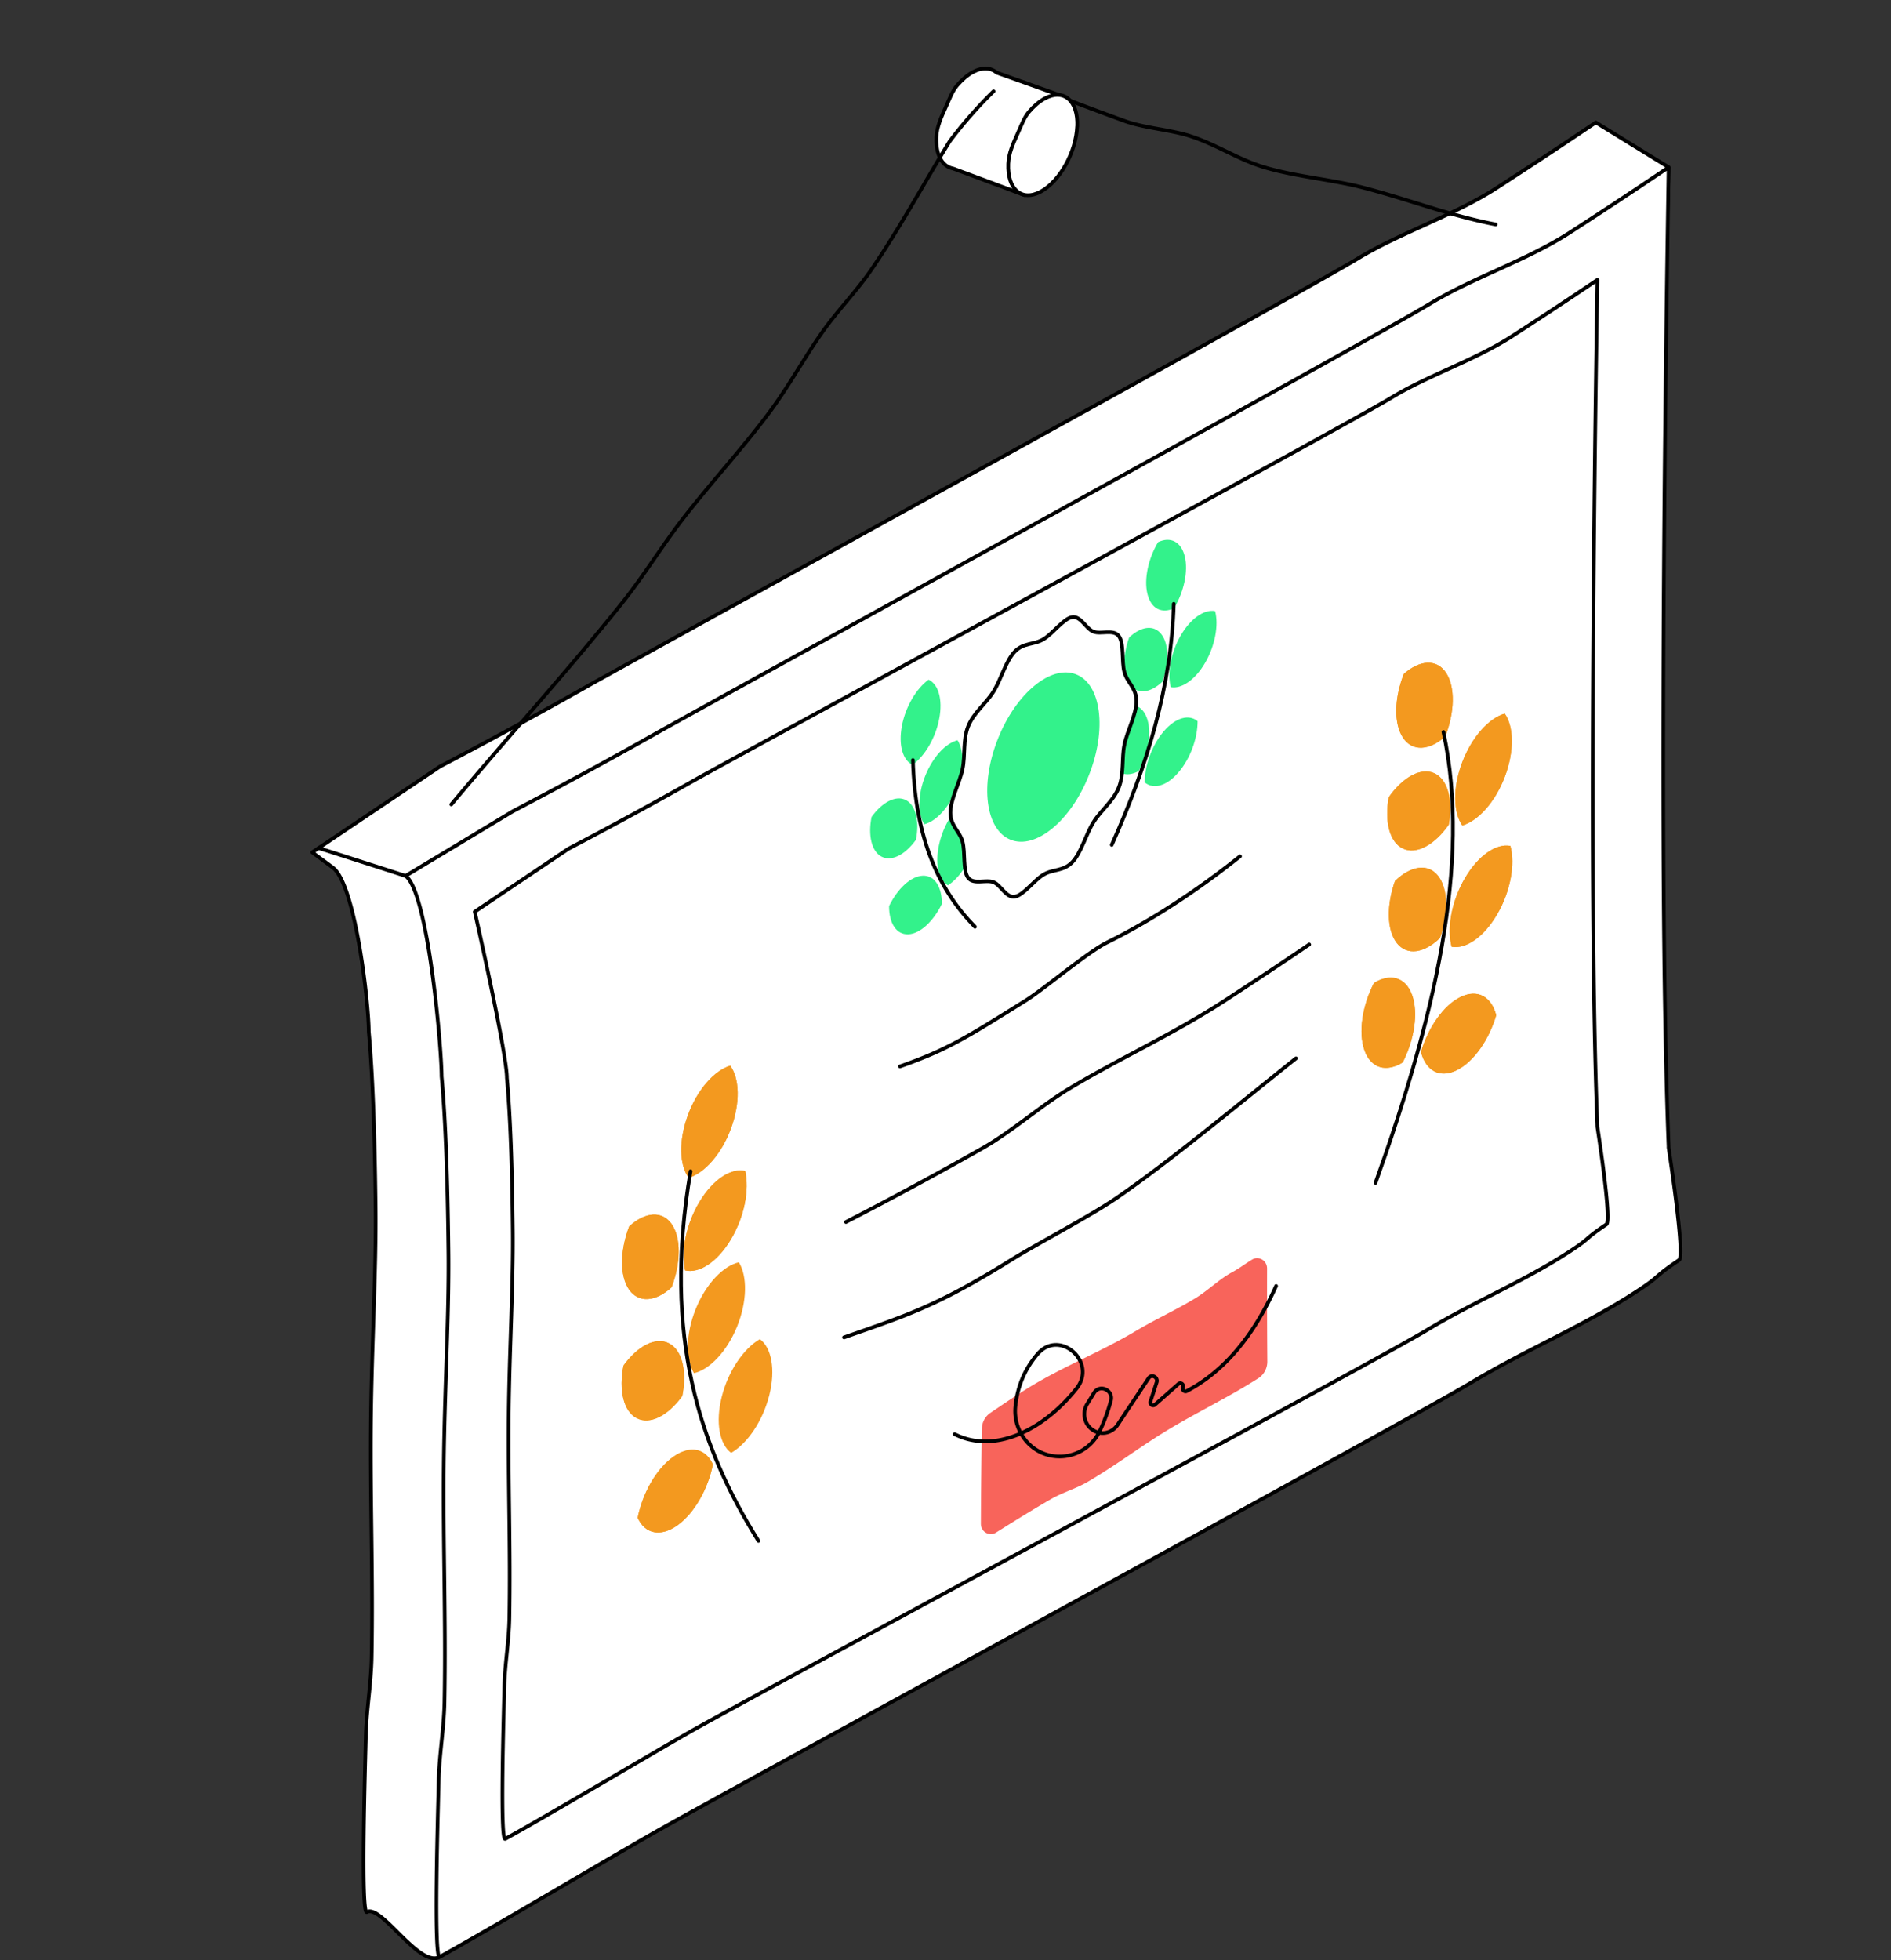 <svg xmlns="http://www.w3.org/2000/svg" xmlns:xlink="http://www.w3.org/1999/xlink" width="384" height="398"><rect width="100%" height="100%" fill="#333333" stroke="none"/><g transform="scale(1.5 1.502)"><svg xmlns="http://www.w3.org/2000/svg" width="256" height="265" fill="none" viewBox="0 0 256 265"><g clip-path="url(#a)"><path fill="#fff" stroke="#000" stroke-linecap="round" stroke-linejoin="round" stroke-width=".5" d="M216.037 149.065c-1.089-27.278 9.225-82.34 9.861-126.453l-9.861-6.057a795.526 795.526 0 0 1-13.397 8.837c-5.766 3.73-13.138 6.09-18.915 9.614-6.951 4.236-97.483 53.974-104.445 57.897a693.623 693.623 0 0 1-19.712 10.713L42.27 115.223l2.78 2.059c3.05 2.253 4.872 18.279 4.872 22.17.539 5.841.819 13.989.927 23.699.097 8.633-.529 18.473-.636 29.024-.108 10.552.301 20.931.097 31.87-.065 3.567-.712 7.124-.787 10.702-.076 3.578-.722 24.25.15 23.732 1.951-1.078 7.125 7.641 9.862 6.057 7.48-4.322 14.13-19.981 19.238-22.891 8.784-5.001 102.15-55.774 110.417-60.732 7.479-4.494 15.056-7.598 22.018-12.071 4.203-2.694 2.231-1.865 6.219-4.548.884-.517-1.412-15.24-1.412-15.24h.022v.011Z"/><path fill="#fff" stroke="#000" stroke-linecap="round" stroke-linejoin="round" stroke-width=".5" d="M225.898 155.123c-1.175-29.671-.755-85.833 0-132.51a794.91 794.91 0 0 1-13.397 8.837c-5.766 3.729-13.138 6.09-18.915 9.613-6.951 4.236-97.483 53.975-104.445 57.898a693.87 693.87 0 0 1-19.713 10.713l-14.517 8.73c3.05 2.252 4.872 23.214 4.872 27.105.538 5.842.819 13.989.926 23.7.097 8.633-.528 18.473-.635 29.024-.108 10.131.301 20.93.097 31.869-.065 3.568-.712 7.124-.787 10.703-.076 3.578-.722 24.249.15 23.732 7.254-3.999 22.116-12.858 29.111-16.835 8.784-5.001 102.15-55.774 110.416-60.731 7.48-4.495 15.057-7.599 22.019-12.071 4.203-2.695 2.231-1.865 6.219-4.549.883-.517-1.412-15.239-1.412-15.239h.011v.011Z"/><path fill="#fff" stroke="#000" stroke-linecap="round" stroke-linejoin="round" stroke-width=".5" d="M216.252 152.353c-1.024-25.64-.647-74.182 0-114.523a668.525 668.525 0 0 1-11.586 7.641c-4.99 3.223-11.349 5.27-16.339 8.31-6.003 3.654-88.322 48.305-94.336 51.7a587.42 587.42 0 0 1-17.04 9.258l-12.684 8.514s4.354 19.098 4.354 22.461c.463 5.044.711 12.092.797 20.477.086 7.458-.452 15.962-.55 25.09-.096 9.129.26 18.085.087 27.537-.054 3.082-.614 6.154-.68 9.258-.064 3.104-.624 20.962.13 20.51 6.273-3.449 19.12-11.112 25.155-14.55 7.587-4.322 92.364-49.868 99.499-54.157 6.466-3.891 13.019-6.564 19.033-10.433 3.632-2.328 1.929-1.606 5.378-3.923.765-.453-1.218-13.17-1.218-13.17v0Z"/><path stroke="#000" stroke-linecap="round" stroke-linejoin="round" stroke-width=".5" d="M138.6 11.145a399.357 399.357 0 0 0 13.666 5.216c2.726.98 6.337 1.185 9.031 2.09 3.611 1.208 6.294 3.094 9.851 4.16 4.171 1.251 9.215 1.671 13.332 2.738 6.38 1.65 11.78 3.805 17.998 4.99M54.922 118.414l-11.78-3.772"/><path fill="#fff" stroke="#000" stroke-linecap="round" stroke-linejoin="round" stroke-width=".5" d="M134.946 9.841c-.798-.7-1.951-.787-3.255-.086-.754.41-1.476 1.045-2.134 1.81-.668.787-1.056 1.919-1.52 2.921-.625 1.369-1.217 2.673-1.271 4.085-.097 2.414.83 3.966 2.274 4.214l9.678 3.6 5.723-13.17-9.495-3.385v.011Z"/><path fill="#fff" stroke="#000" stroke-linecap="round" stroke-linejoin="round" stroke-width=".5" d="M145.832 17.083c.14-3.48-1.833-5.162-4.408-3.761-.755.41-1.477 1.045-2.134 1.81-.658.766-1.057 1.919-1.52 2.921-.625 1.37-1.218 2.673-1.272 4.085-.14 3.481 1.832 5.162 4.408 3.761 2.576-1.4 4.775-5.345 4.915-8.826l.011.01Z"/><path stroke="#000" stroke-linecap="round" stroke-linejoin="round" stroke-width=".5" d="M61.098 108.746c7.781-9.28 15.864-18.17 23.096-27.202 3.018-3.772 5.453-7.803 8.342-11.522 3.837-4.925 8.083-9.516 11.672-14.345 2.651-3.567 4.71-7.393 7.199-10.896 2.059-2.888 4.602-5.475 6.542-8.31 3.977-5.808 7.178-11.79 10.616-17.362a59.701 59.701 0 0 1 5.939-6.768"/><path fill="#F8645B" d="M171.535 171.483c0-1.078-1.12-1.746-2.026-1.208-.894.539-1.756 1.208-2.694 1.703-1.735.938-3.233 2.436-4.915 3.481-2.651 1.617-5.464 2.878-8.137 4.473-4.354 2.598-8.924 4.419-13.332 6.962-2.155 1.24-4.257 2.695-6.369 4.117a2.584 2.584 0 0 0-1.132 2.113 894.478 894.478 0 0 0-.14 12.868c0 1.089 1.132 1.746 2.037 1.197 2.479-1.542 4.915-3.072 7.393-4.495 1.596-.926 3.406-1.433 4.98-2.338 3.793-2.21 7.285-4.872 10.863-7.027 4.215-2.533 8.472-4.559 12.298-7.017h.01a2.684 2.684 0 0 0 1.197-2.252c-.033-4.193-.043-7.911-.033-12.577h.011-.011Z"/><path fill="#33F28B" d="M125.71 91.88c-1.649 1.196-3.115 3.632-3.611 6.25-.496 2.631.129 4.657 1.444 5.271 1.649-1.196 3.115-3.632 3.611-6.25.496-2.63-.13-4.657-1.444-5.271ZM117.992 110.439c-.495 2.468-.01 4.655 1.348 5.367 1.358.711 3.211-.27 4.656-2.274.495-2.468.01-4.656-1.348-5.368-1.358-.711-3.211.27-4.656 2.275ZM120.363 122.488c-.01 2.296.97 3.88 2.587 3.815 1.617-.054 3.416-1.767 4.559-4.106.011-2.296-.97-3.88-2.587-3.815-1.616.064-3.416 1.757-4.559 4.106ZM130.893 108.1c-1.66 1.067-3.179 3.427-3.761 6.067-.582 2.641-.065 4.764 1.196 5.519 1.66-1.067 3.179-3.428 3.761-6.068.582-2.641.065-4.764-1.196-5.518ZM129.632 100.07c-1.606.399-3.362 2.264-4.386 4.839-1.024 2.576-1.003 5.131-.119 6.521 1.606-.399 3.363-2.263 4.387-4.839 1.034-2.576 1.002-5.13.118-6.521Z"/><path stroke="#000" stroke-linecap="round" stroke-linejoin="round" stroke-width=".5" d="M123.586 102.754c.312 10.724 3.578 17.621 8.396 22.536"/><path fill="#33F28B" d="M156.782 73.288c1.649-.776 3.114-.097 3.61 1.93.496 2.025-.129 4.817-1.444 7.005-1.649.776-3.115.097-3.611-1.93-.495-2.026.13-4.817 1.445-7.005ZM164.499 82.61c.495 1.876.01 4.646-1.348 6.985-1.358 2.338-3.211 3.567-4.656 3.298-.495-1.876-.01-4.645 1.348-6.984 1.358-2.339 3.222-3.568 4.656-3.298ZM162.127 97.495c.011 2.285-.97 5.033-2.587 6.919-1.616 1.886-3.416 2.328-4.569 1.358-.011-2.285.97-5.033 2.586-6.919 1.617-1.875 3.417-2.328 4.57-1.358ZM151.576 95.727c1.66-.905 3.179-.377 3.761 1.563.582 1.94.065 4.71-1.196 6.952-1.66.905-3.179.377-3.761-1.563-.582-1.94-.065-4.71 1.196-6.952ZM152.859 86.179c1.606-1.51 3.362-1.779 4.386-.41 1.035 1.358 1.002 3.923.119 6.391-1.606 1.51-3.363 1.779-4.387.41-1.013-1.358-1.002-3.923-.118-6.391Z"/><path stroke="#000" stroke-linecap="round" stroke-linejoin="round" stroke-width=".5" d="M158.905 81.63c-.313 11.09-3.589 21.911-8.396 32.581"/><path fill="#fff" stroke="#000" stroke-linecap="round" stroke-linejoin="round" stroke-width=".5" d="M153.849 94.79c0 1.8-1.261 4.052-1.638 5.906-.377 1.843-.021 3.923-.754 5.766s-2.404 3.05-3.428 4.699c-1.034 1.649-1.659 4.138-2.877 5.399-1.218 1.261-2.587.895-3.891 1.682-1.304.776-2.716 2.802-3.891 2.974-1.174.183-1.853-1.563-2.877-1.961-1.013-.399-2.684.377-3.427-.593-.744-.97-.367-3.417-.755-4.861s-1.649-2.145-1.649-3.934c0-1.789 1.261-4.052 1.649-5.906.388-1.918.022-3.923.755-5.766.732-1.843 2.403-3.05 3.427-4.699 1.034-1.649 1.66-4.138 2.877-5.4 1.218-1.26 2.587-.894 3.891-1.68 1.304-.777 2.716-2.803 3.891-2.986 1.175-.173 1.854 1.563 2.877 1.961 1.014.4 2.684-.377 3.428.593.743.97.366 3.417.754 4.861s1.638 2.145 1.638 3.934v.01Z"/><path fill="#F3991F" d="M98.852 144.064c-2.145.658-4.451 3.234-5.723 6.683-1.272 3.448-1.164 6.768.108 8.482 2.145-.658 4.451-3.223 5.723-6.683 1.272-3.448 1.164-6.768-.108-8.482ZM85.175 165.792c-1.24 3.244-1.315 6.682-.01 8.547 1.304 1.865 3.62 1.638 5.755-.313 1.24-3.244 1.315-6.682.01-8.546-1.304-1.865-3.62-1.638-5.755.312ZM84.41 184.599c-.658 3.287-.022 6.187 1.789 7.114 1.81.937 4.257-.356 6.165-2.997.657-3.287.021-6.186-1.79-7.113-1.81-.937-4.257.356-6.164 2.996ZM86.328 205.185c.96 2.145 3.05 2.662 5.367 1.034 2.318-1.649 4.171-4.968 4.818-8.244-.96-2.145-3.05-2.662-5.367-1.035-2.317 1.638-4.171 4.968-4.818 8.245Z"/><path fill="#F3991F" d="M98.852 144.064c-2.145.658-4.451 3.223-5.723 6.683-1.272 3.448-1.164 6.768.108 8.482 2.145-.658 4.451-3.223 5.723-6.683 1.272-3.448 1.164-6.768-.108-8.482ZM85.175 165.792c-1.24 3.244-1.315 6.682-.01 8.547 1.304 1.864 3.62 1.638 5.755-.313 1.24-3.244 1.315-6.682.01-8.546-1.304-1.865-3.62-1.649-5.755.312ZM84.41 184.599c-.658 3.287-.022 6.187 1.789 7.124 1.81.938 4.257-.355 6.165-2.996.657-3.287.021-6.186-1.79-7.124-1.81-.937-4.257.356-6.164 2.996ZM86.328 205.184c.96 2.145 3.05 2.662 5.367 1.024 2.318-1.649 4.171-4.968 4.818-8.245-.96-2.144-3.05-2.662-5.367-1.023-2.317 1.627-4.171 4.968-4.818 8.244ZM102.872 181.032c-2.188 1.261-4.279 4.29-5.163 7.792-.883 3.503-.29 6.445 1.272 7.588 2.188-1.261 4.279-4.29 5.163-7.792.883-3.503.291-6.445-1.272-7.588ZM100.026 170.643c-2.112.485-4.462 2.91-5.841 6.315-1.38 3.406-1.39 6.812-.237 8.676 2.112-.485 4.462-2.91 5.841-6.315 1.38-3.406 1.391-6.812.237-8.676ZM100.878 158.302c-1.876-.442-4.333 1.099-6.176 4.16-1.843 3.05-2.543 6.725-1.95 9.28 1.875.442 4.332-1.1 6.175-4.16 1.843-3.061 2.544-6.726 1.951-9.28Z"/><path fill="#F3991F" d="M100.878 158.302c-1.876-.442-4.333 1.099-6.176 4.16-1.843 3.05-2.543 6.725-1.95 9.28 1.875.442 4.332-1.1 6.175-4.16 1.843-3.061 2.544-6.726 1.951-9.28Z"/><path stroke="#000" stroke-linecap="round" stroke-linejoin="round" stroke-width=".5" d="M93.484 158.334c-3.815 22.385 1.294 37.344 9.194 49.976"/><path fill="#F3991F" d="M190.041 91.114c2.145-1.908 4.451-2.08 5.723-.162 1.272 1.919 1.164 5.378-.108 8.612-2.145 1.907-4.451 2.08-5.723.161-1.282-1.918-1.164-5.378.108-8.611ZM203.707 96.47c1.239 1.757 1.315 5.098.011 8.537-1.304 3.438-3.622 5.97-5.756 6.585-1.239-1.757-1.314-5.098-.01-8.536 1.304-3.438 3.621-5.971 5.755-6.585ZM204.472 114.351c.668 2.489.022 6.154-1.789 9.247-1.811 3.104-4.257 4.742-6.165 4.386-.657-2.5-.021-6.154 1.789-9.247 1.811-3.104 4.257-4.742 6.165-4.386ZM202.554 137.243c-.959 3.297-3.05 6.326-5.367 7.447-2.317 1.121-4.171.032-4.818-2.468.959-3.298 3.05-6.327 5.367-7.448 2.318-1.12 4.171-.032 4.818 2.469Z"/><path fill="#F3991F" d="M190.041 91.114c2.145-1.908 4.451-2.08 5.723-.162 1.272 1.919 1.164 5.378-.108 8.612-2.145 1.907-4.451 2.08-5.723.161-1.282-1.918-1.164-5.378.108-8.611ZM203.707 96.47c1.239 1.757 1.315 5.098.011 8.537-1.304 3.438-3.622 5.97-5.756 6.585-1.239-1.757-1.314-5.098-.01-8.536 1.304-3.438 3.621-5.971 5.755-6.585ZM204.472 114.351c.668 2.489.022 6.154-1.789 9.247-1.811 3.104-4.257 4.742-6.165 4.386-.657-2.5-.021-6.154 1.789-9.247 1.811-3.104 4.257-4.742 6.165-4.386ZM202.554 137.243c-.959 3.297-3.05 6.326-5.367 7.447-2.317 1.121-4.171.032-4.818-2.468.959-3.298 3.05-6.327 5.367-7.448 2.318-1.12 4.171-.032 4.818 2.469ZM186 132.888c2.187-1.347 4.278-.83 5.162 1.617.884 2.446.291 6.089-1.272 9.128-2.188 1.348-4.278.83-5.162-1.616-.884-2.447-.291-6.09 1.272-9.129ZM188.855 119.093c2.112-2.048 4.462-2.436 5.841-.679 1.38 1.767 1.391 5.141.238 8.396-2.113 2.047-4.462 2.435-5.842.668-1.379-1.768-1.39-5.141-.237-8.396v.011ZM188.004 107.776c1.876-2.683 4.333-4.084 6.176-3.244 1.843.841 2.544 3.675 1.951 6.952-1.876 2.683-4.333 4.084-6.176 3.244-1.843-.841-2.543-3.675-1.951-6.952Z"/><path fill="#F3991F" d="M186 132.888c2.187-1.347 4.278-.83 5.162 1.617.884 2.446.291 6.089-1.272 9.128-2.188 1.348-4.278.83-5.162-1.616-.884-2.447-.291-6.09 1.272-9.129ZM188.855 119.093c2.112-2.048 4.462-2.436 5.841-.679 1.38 1.767 1.391 5.141.238 8.396-2.113 2.047-4.462 2.435-5.842.668-1.379-1.768-1.39-5.141-.237-8.396v.011ZM188.004 107.776c1.876-2.683 4.333-4.084 6.176-3.244 1.843.841 2.544 3.675 1.951 6.952-1.876 2.683-4.333 4.084-6.176 3.244-1.843-.841-2.543-3.675-1.951-6.952Z"/><path stroke="#000" stroke-linecap="round" stroke-linejoin="round" stroke-width=".5" d="M195.408 98.95c3.815 17.826-1.293 38.886-9.193 60.958"/><path fill="#33F28B" d="M147.416 104.792c2.457-6.176 1.681-12.276-1.725-13.623-3.406-1.358-8.158 2.554-10.605 8.73-2.457 6.175-1.681 12.275 1.724 13.622 3.406 1.358 8.159-2.554 10.606-8.729Z"/><path fill="#fff" d="M114.522 165.199a524.772 524.772 0 0 0 18.473-9.969c3.999-2.263 7.911-5.766 11.909-8.159 6.952-4.149 13.99-7.307 20.941-11.823a745.608 745.608 0 0 0 11.392-7.565"/><path stroke="#000" stroke-linecap="round" stroke-linejoin="round" stroke-width=".5" d="M114.522 165.199a524.772 524.772 0 0 0 18.473-9.969c3.999-2.263 7.911-5.766 11.909-8.159 6.952-4.149 13.99-7.307 20.941-11.823a745.608 745.608 0 0 0 11.392-7.565M114.264 180.795c8.686-3.039 12.599-4.225 22.827-10.595 3.341-2.069 10.616-5.873 14.097-8.266 7.21-4.958 16.479-12.664 24.26-18.861M121.841 144.162c6.542-2.285 9.269-4.085 16.964-8.87 2.511-1.563 8.395-6.564 11.079-7.89 5.885-2.899 12.136-6.973 17.988-11.639M129.244 193.878c5.141 2.619 11.758-.215 16.501-6.175 2.834-3.568-2.307-8.116-5.281-4.656-1.628 1.897-2.706 4.214-3.007 7.102a6.157 6.157 0 0 0 .873 3.826l.064.108c2.544 4.052 8.471 3.654 10.519-.69a24.016 24.016 0 0 0 1.477-4.052c.366-1.39-1.498-2.296-2.285-1.035l-.927 1.498c-.701 1.143-.41 2.673.668 3.449 1.121.83 2.673.539 3.449-.636l4.203-6.305c.399-.603 1.315-.129 1.089.561l-.841 2.597c-.118.377.324.69.615.421l3.179-2.803c.312-.269.754.076.603.453-.14.345.216.679.529.507 4.914-2.587 8.967-7.264 12.081-14.194"/></g><defs><clipPath id="a"><path fill="#fff" d="M42 9h185.773v256H42z"/></clipPath></defs></svg></g></svg>